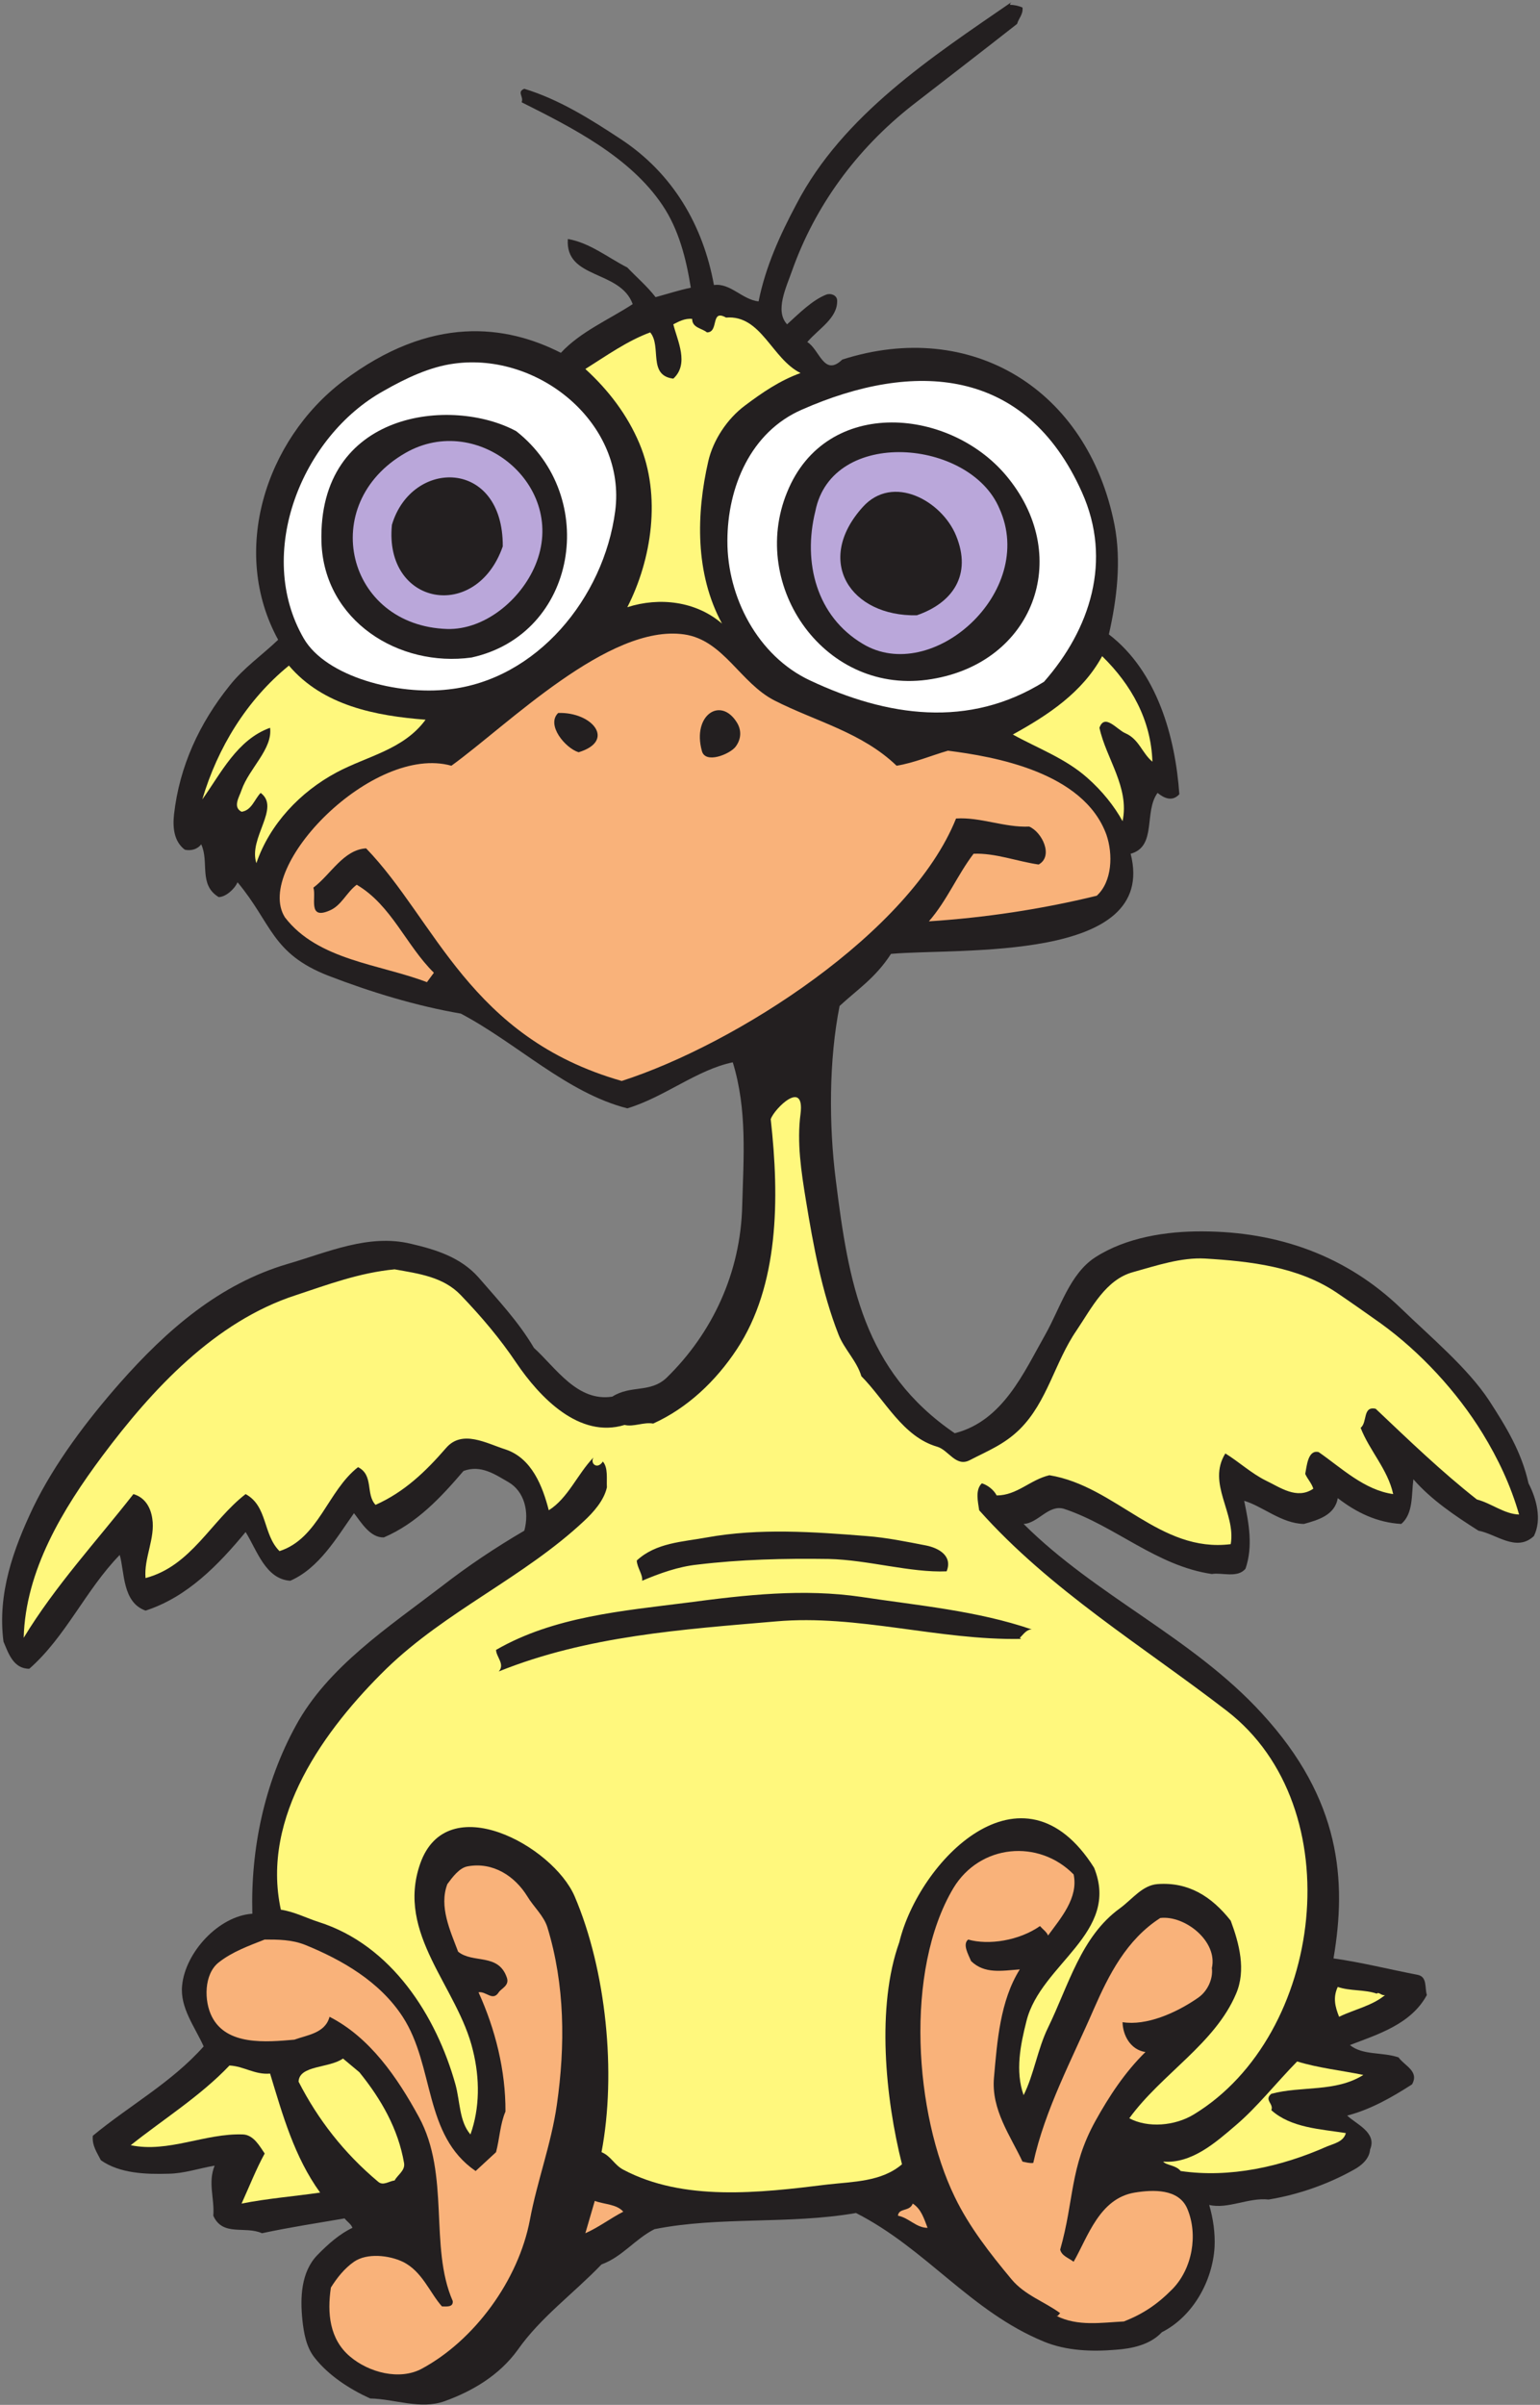 <?xml version="1.0" encoding="UTF-8" standalone="no"?>
<svg
   xmlns:dc="http://purl.org/dc/elements/1.1/"
   xmlns:cc="http://creativecommons.org/ns#"
   xmlns:rdf="http://www.w3.org/1999/02/22-rdf-syntax-ns#"
   xmlns:svg="http://www.w3.org/2000/svg"
   xmlns="http://www.w3.org/2000/svg"
   viewBox="0 0 658.667 1028"
   height="1028"
   width="658.667"
   xml:space="preserve"
   id="svg2"
   version="1.1"><rect x="0" y="0" width="658.667" height="1028" fill="#808080" stroke="none"/><defs
     id="defs6" /><g
     transform="matrix(1.333,0,0,-1.333,0,1028)"
     id="g10"><g
       transform="scale(0.1)"
       id="g12"><path
         id="path14"
         style="fill:#231f20;fill-opacity:1;fill-rule:evenodd;stroke:none"
         d="m 3241.12,7696.48 c 10.8,0 26.64,-2.88 39.6,-8.64 2.88,-21.6 -12.24,-34.56 -17.28,-52.56 -110.88,-87.12 -225.36,-174.96 -334.8,-259.92 -182.88,-143.28 -313.92,-326.16 -386.64,-529.92 -18.72,-54 -56.88,-130.32 -16.56,-173.52 39.6,36 81.36,77.76 125.28,95.04 14.4,5.76 33.84,-1.44 35.28,-17.28 2.88,-57.6 -59.04,-91.44 -95.76,-134.64 39.6,-23.76 53.28,-113.04 112.32,-56.16 414,132.48 787.68,-95.04 873.36,-529.92 22.32,-115.2 7.92,-237.6 -18,-351.36 154.8,-118.8 213.12,-328.32 226.08,-512.64 -23.04,-25.2 -49.68,-12.24 -69.84,4.32 -44.64,-60.48 -1.44,-172.08 -86.4,-195.12 89.28,-349.2 -549.36,-301.68 -768.96,-321.12 -49.68,-77.04 -107.28,-113.76 -164.88,-167.04 -34.56,-172.8 -34.56,-382.32 -12.24,-558 41.04,-329.76 88.56,-612 381.6,-812.16 154.8,39.6 221.04,193.68 290.88,316.8 47.52,84.24 78.48,195.12 160.56,247.68 98.64,63.36 227.52,83.52 343.44,82.8 241.92,-0.72 460.8,-77.04 637.92,-247.68 92.88,-90 213.12,-190.08 282.24,-295.2 54,-83.52 103.68,-164.16 126,-264.96 25.2,-48.24 43.92,-115.92 17.28,-169.2 -56.16,-52.56 -120.24,6.48 -177.84,17.28 -74.88,47.52 -151.92,99.36 -208.8,164.88 -6.48,-50.4 0,-110.16 -38.88,-143.28 -77.76,4.32 -144,36.72 -203.76,82.8 -9.36,-55.44 -64.8,-70.56 -108.72,-82.8 -72,1.44 -132.48,56.88 -191.52,74.16 15.12,-72.72 28.8,-145.44 4.32,-217.44 -25.2,-31.68 -77.04,-11.52 -108,-17.28 -177.84,25.92 -309.6,154.08 -473.76,208.8 -49.68,15.84 -83.52,-46.08 -130.32,-48.24 232.56,-231.84 541.44,-363.6 764.64,-607.68 254.16,-276.48 272.16,-537.12 229.68,-785.52 91.44,-12.96 179.28,-35.28 269.28,-52.56 32.4,-5.76 23.04,-41.76 30.24,-64.8 -50.4,-93.6 -156.96,-126 -246.96,-160.56 41.76,-33.84 104.4,-21.6 156.24,-39.6 19.44,-27.36 66.96,-43.92 43.2,-86.4 -62.64,-40.32 -132.48,-80.641 -208.08,-100.078 28.08,-27.364 96.48,-54 73.44,-108.723 -2.16,-29.519 -26.64,-51.117 -51.84,-64.801 -83.52,-46.797 -177.84,-79.918 -273.6,-95.758 -64.08,7.2 -131.04,-31.679 -190.8,-17.281 12.96,-43.918 19.44,-91.437 17.28,-134.64 -6.48,-110.161 -69.84,-223.2 -169.2,-273.598 -38.16,-41.039 -97.2,-52.563 -147.6,-56.16 -77.04,-6.481 -158.4,-3.602 -230.4,25.918 -235.44,96.48 -378,298.082 -603.36,412.562 -216,-37.441 -437.76,-10.082 -646.56,-51.84 C 2037.28,531.762 1996.96,474.879 1930,450.398 1840,356.801 1734.88,281.199 1661.44,176.801 1601.68,94 1514.56,43.602 1426.72,11.922 c -77.76,-28.082 -160.56,7.199 -239.04,8.637 -64.8,29.52 -132.48,72.723 -177.84,130.32 -27.36,33.84 -35.281,80.641 -39.602,121.68 -7.199,69.839 -5.039,153.363 48.242,208.082 35.28,36 71.28,67.679 112.32,87.121 -3.6,11.519 -16.56,19.437 -25.2,30.238 -88.56,-15.121 -177.838,-28.801 -264.959,-47.52 -54.719,24.481 -126,-11.519 -156.243,56.161 4.321,56.16 -18,105.839 4.321,160.558 C 637.602,758.559 591.52,742 540.398,741.281 467.68,739.121 384.16,742 323.68,784.48 c -12.239,24.481 -28.801,46.801 -25.918,78.481 117.359,97.199 252.718,170.639 355.679,286.559 -28.082,62.64 -76.32,123.84 -69.121,195.12 10.078,106.56 117.36,223.2 225.36,230.4 -5.758,205.92 38.16,418.32 139.679,603.36 102.241,187.92 296.641,315.36 468.721,447.12 83.52,64.8 170.64,123.12 264.24,177.84 16.56,61.2 0,126.72 -51.84,156.24 -41.76,23.76 -87.12,56.16 -143.28,35.28 -72.72,-84.96 -149.76,-167.76 -255.6,-213.12 -43.92,-1.44 -72.72,48.24 -95.76,77.76 -54.72,-77.04 -111.6,-176.4 -204.481,-216.72 -79.199,5.04 -106.558,97.2 -143.281,156.24 -87.117,-105.12 -187.199,-208.8 -321.117,-252 C 392.078,2573.68 400,2670.88 384.16,2725.6 274.719,2613.28 211.359,2463.52 94,2360.56 c -51.121,0 -66.961,49.68 -82.801,87.12 -20.16,154.08 32.402,298.08 95.039,429.84 69.121,142.56 173.524,280.08 277.922,398.88 152.641,172.8 321.121,318.24 538.559,382.32 128.881,37.44 259.921,97.2 395.281,64.8 80.64,-18.72 159.84,-43.2 217.44,-108 63.36,-73.44 128.16,-141.84 177.84,-226.08 70.56,-64.08 138.96,-173.52 251.28,-156.24 59.76,38.16 121.68,10.8 174.24,60.48 147.6,144 237.6,337.68 242.64,551.52 4.32,154.08 16.56,308.16 -30.24,460.08 -115.2,-23.76 -218.88,-111.6 -338.4,-147.6 -194.4,49.68 -352.8,208.08 -534.24,303.84 -142.56,24.48 -289.44,69.12 -425.52,121.68 -182.161,71.28 -180.72,167.76 -290.88,299.52 -10.082,-23.04 -38.879,-47.52 -60.48,-47.52 -65.52,39.6 -29.52,113.04 -56.16,169.2 -12.239,-16.56 -33.84,-21.6 -52.559,-17.28 -36,27.36 -38.883,73.44 -34.563,113.04 17.282,154.08 81.364,292.32 177.84,412.56 45.364,57.6 104.403,97.92 156.242,147.6 -154.8,282.24 -41.761,639.36 208.08,829.44 283.68,213.84 523.44,180 699.12,90.72 63.36,68.4 154.8,106.56 230.4,156.24 -40.32,110.88 -217.44,78.48 -208.08,208.8 70.56,-12.24 127.44,-59.04 190.8,-91.44 33.12,-34.56 62.64,-59.04 90.72,-95.04 37.44,10.08 77.04,23.04 113.04,30.24 -15.12,94.32 -38.88,187.2 -90.72,264.24 -104.4,156.24 -293.04,250.56 -452.16,330.48 7.92,18 -16.56,33.12 8.64,43.2 110.88,-33.84 210.96,-96.48 308.16,-160.56 168.48,-110.16 265.68,-277.92 300.24,-468.72 52.56,7.2 90.72,-46.8 143.28,-52.56 22.32,111.6 69.12,213.84 121.68,312.48 149.04,285.84 435.6,472.32 689.76,647.28 -2.16,-2.88 -5.76,-5.04 -4.32,-8.64" /><path
         id="path16"
         style="fill:#fff87d;fill-opacity:1;fill-rule:evenodd;stroke:none"
         d="m 2329.6,6693.52 c 113.04,9.36 146.16,-131.76 239.04,-177.84 -67.68,-24.48 -123.84,-63.36 -178.56,-104.4 -56.88,-42.48 -101.52,-110.16 -117.36,-177.84 -38.88,-169.2 -43.2,-360.72 43.92,-521.28 -83.52,72 -200.88,85.68 -303.84,52.56 78.48,153.36 109.44,357.12 38.88,524.88 -38.88,92.16 -99.36,171.36 -173.52,239.04 67.68,42.48 133.92,90 208.08,117.36 37.44,-44.64 -8.64,-138.24 74.16,-148.32 51.84,47.52 12.96,121.68 0,174.24 15.84,7.92 36.72,20.16 60.48,17.28 0,-28.8 30.96,-29.52 47.52,-43.2 39.6,0 10.08,76.32 61.2,47.52" /><path
         id="path18"
         style="fill:#fff87d;fill-opacity:1;fill-rule:evenodd;stroke:none"
         d="m 3697.6,5269.36 c -33.84,28.08 -42.48,72 -87.12,91.44 -25.92,10.8 -66.24,64.8 -82.8,17.28 20.88,-97.92 97.2,-190.8 74.16,-299.52 -25.92,47.52 -65.52,97.2 -113.04,138.96 -70.56,62.64 -158.4,94.32 -239.04,138.96 112.32,61.92 223.2,134.64 286.56,251.28 94.32,-92.16 156.96,-205.2 161.28,-338.4" /><path
         id="path20"
         style="fill:#fff87d;fill-opacity:1;fill-rule:evenodd;stroke:none"
         d="m 1365.52,5404 c -70.56,-96.48 -187.92,-116.64 -285.84,-169.2 -115.918,-61.92 -214.559,-165.6 -257.039,-290.88 -26.641,80.64 78.48,177.12 13.679,225.36 -20.16,-20.88 -28.8,-56.16 -61.199,-60.48 -29.519,15.12 -7.199,47.52 0,69.84 24.481,69.84 100.078,131.04 91.438,199.44 C 760.719,5339.92 708.879,5231.92 649.121,5148.4 698.078,5314 791.68,5467.36 927.039,5577.52 1036.48,5448.64 1206.4,5416.24 1365.52,5404" /><path
         id="path22"
         style="fill:#f9b27a;fill-opacity:1;fill-rule:evenodd;stroke:none"
         d="m 3444.88,1701.04 c 15.84,-74.88 -41.04,-139.68 -82.08,-195.84 -4.32,11.52 -17.28,20.16 -25.92,30.24 -66.96,-46.8 -164.88,-61.92 -230.4,-43.2 -18.72,-15.12 0,-46.8 9.36,-69.12 43.2,-41.76 97.92,-30.96 156.24,-26.64 -63.36,-100.8 -72.72,-232.56 -82.8,-347.04 -9.36,-102.96 53.28,-187.202 91.44,-269.28 11.52,-2.16 21.6,-5.762 34.56,-4.32 37.44,171.359 124.56,332.64 195.12,495.36 46.8,106.56 103.68,220.32 212.4,290.16 78.48,9.36 185.04,-74.16 165.6,-160.56 4.32,-34.56 -13.68,-74.16 -43.92,-95.04 -71.28,-49.68 -167.04,-90.72 -242.64,-78.48 0.72,-41.76 25.2,-88.56 73.44,-95.76 -65.52,-64.08 -116.64,-141.84 -160.56,-221.04 -82.8,-149.761 -67.68,-253.441 -113.04,-412.558 5.04,-20.16 25.92,-25.922 43.2,-38.883 46.08,80.641 82.8,203.039 195.84,221.762 57.6,9.359 141.84,13.679 169.2,-52.563 34.56,-82.797 15.84,-190.797 -47.52,-256.316 -49.68,-50.402 -95.76,-80.641 -156.24,-104.402 -72.72,-3.598 -147.6,-16.559 -216.72,18 5.76,-2.161 7.92,5.761 12.24,8.64 -51.12,37.442 -113.76,57.602 -156.24,108.719 -68.4,82.082 -136.08,168.48 -182.16,264.242 -128.88,264.957 -162,725.039 -4.32,989.999 85.68,141.84 274.32,157.68 385.92,43.92" /><path
         id="path24"
         style="fill:#f9b27a;fill-opacity:1;fill-rule:evenodd;stroke:none"
         d="m 1691.68,1631.2 c 20.16,-33.84 53.28,-62.64 64.8,-100.08 56.16,-183.6 57.6,-378.72 30.24,-568.8 -18,-126 -63.36,-244.8 -86.4,-368.64 C 1663.6,399.281 1521.76,206.32 1352.56,115.602 1282,78.16 1184.08,103.359 1122.88,155.199 c -65.52,55.442 -73.44,138.961 -61.2,221.039 19.44,30.961 43.2,61.203 74.16,82.801 41.76,28.801 112.32,20.883 156.24,0 62.64,-30.238 87.12,-100.078 126,-143.277 13.68,0 36.72,-3.602 34.56,17.277 -76.32,174.242 -7.2,403.922 -108.72,590.402 -69.12,126.719 -156.96,254.879 -286.56,321.119 -13.68,-52.56 -71.278,-58.32 -113.04,-73.44 -90.718,-7.92 -216.718,-19.44 -264.238,73.44 -25.922,50.4 -25.922,136.8 21.598,174.24 43.922,34.56 96.48,53.28 147.601,73.44 42.481,0 87.117,0 130.321,-17.28 116.638,-47.52 238.318,-116.64 312.478,-230.4 102.96,-158.4 66.24,-379.439 234,-494.638 l 65.52,60.476 c 11.52,43.204 12.96,90 30.24,130.321 0.72,131.041 -32.4,263.521 -86.4,382.321 24.48,4.32 45.36,-30.24 64.8,0 8.64,12.96 35.28,21.6 25.92,47.52 -27.36,79.2 -108.72,43.92 -156.24,82.8 -25.2,66.96 -61.92,144.72 -34.56,216.72 16.56,22.32 38.16,51.84 64.8,56.88 82.08,15.12 151.92,-31.68 191.52,-95.76" /><path
         id="path26"
         style="fill:#fff87d;fill-opacity:1;fill-rule:evenodd;stroke:none"
         d="m 4417.6,1318.72 c 6.48,7.2 15.12,-7.92 26.64,-4.32 -41.04,-34.56 -98.64,-46.08 -147.6,-69.84 -12.96,32.4 -20.16,61.92 -4.32,95.76 38.88,-13.68 86.4,-7.92 125.28,-21.6" /><path
         id="path28"
         style="fill:#fff87d;fill-opacity:1;fill-rule:evenodd;stroke:none"
         d="m 1153.12,1066.72 c 70.56,-87.118 124.56,-182.161 143.28,-290.88 4.32,-24.481 -20.16,-37.442 -30.24,-56.16 -18,-2.16 -36.72,-18 -52.56,-4.321 -110.16,92.161 -193.68,200.161 -255.6,321.121 2.16,53.28 97.2,42.48 142.56,74.16 l 52.56,-43.92" /><path
         id="path30"
         style="fill:#fff87d;fill-opacity:1;fill-rule:evenodd;stroke:none"
         d="m 4374.4,1058.08 c -89.28,-56.16 -197.28,-34.56 -295.2,-60.478 -24.48,-20.161 8.64,-31.68 0,-52.563 63.36,-56.879 157.68,-60.48 239.04,-73.437 -7.2,-28.082 -38.88,-33.84 -61.2,-43.204 -146.16,-64.796 -311.04,-101.519 -468.72,-78.476 -15.84,19.437 -46.08,18 -56.16,30.238 91.44,-7.199 168.48,61.199 234,117.36 67.68,57.601 127.44,133.92 195.84,203.76 67.68,-20.88 141.84,-28.8 212.4,-43.2" /><path
         id="path32"
         style="fill:#fff87d;fill-opacity:1;fill-rule:evenodd;stroke:none"
         d="M 866.559,1062.4 C 906.879,929.922 944.32,795.281 1027.12,680.801 942.879,668.559 858.641,662.078 775.121,645.52 c 24.481,54 47.52,112.32 74.16,160.558 -15.84,23.043 -35.281,59.762 -69.84,61.203 -121.679,4.321 -239.043,-59.761 -360,-34.562 102.957,82.082 223.918,157.679 316.797,255.601 46.082,-2.16 81.364,-30.24 130.321,-25.92" /><path
         id="path34"
         style="fill:#f9b27a;fill-opacity:1;fill-rule:evenodd;stroke:none"
         d="M 1999.84,619.602 C 1958.08,598 1920.64,569.199 1878.16,550.48 l 30.24,103.68 c 30.96,-11.519 69.84,-10.082 91.44,-34.558" /><path
         id="path36"
         style="fill:#f9b27a;fill-opacity:1;fill-rule:evenodd;stroke:none"
         d="m 2976.16,567.762 c -36.72,0 -59.76,32.398 -95.04,38.879 2.88,25.918 37.44,12.238 47.52,38.879 27.36,-17.282 36.72,-49.68 47.52,-77.758" /><path
         id="path38"
         style="fill:#ffffff;fill-opacity:1;fill-rule:evenodd;stroke:none"
         d="m 1973.92,6072.88 c -36.72,-278.64 -252,-540.72 -534.24,-571.68 -162,-19.44 -393.12,39.6 -465.121,163.44 -157.68,272.16 -6.481,648.72 257.041,794.16 70.56,40.32 148.32,77.04 225.36,87.12 272.16,37.44 553.68,-192.96 516.96,-473.04 z M 1656.4,6329.2 c 267.12,-209.52 196.56,-650.88 -143.28,-725.76 -234,-32.4 -473.04,118.08 -481.68,369.36 -12.24,422.64 419.04,468 624.96,356.4" /><path
         id="path40"
         style="fill:#baa7da;fill-opacity:1;fill-rule:evenodd;stroke:none"
         d="m 1717.6,5899.36 c -46.8,-111.6 -162.72,-207.36 -282.24,-204.48 -324,10.08 -419.04,401.04 -134.64,564.48 233.28,133.92 523.44,-105.84 416.88,-360 z m -104.4,60.48 c -84.96,-244.08 -381.6,-190.08 -355.68,69.12 63.36,213.12 357.12,213.12 355.68,-69.12" /><path
         id="path42"
         style="fill:#ffffff;fill-opacity:1;fill-rule:evenodd;stroke:none"
         d="m 3471.52,6133.36 c 98.64,-219.6 25.92,-439.92 -121.68,-607.68 -241.2,-150.48 -503.28,-112.32 -750.96,4.32 -167.76,78.48 -265.68,267.84 -264.96,447.12 0,172.8 74.88,349.92 239.04,421.2 357.84,157.68 717.84,138.96 898.56,-264.96 z m -234.72,43.2 c 203.76,-255.6 77.76,-588.96 -246.96,-642.24 -341.28,-57.6 -588.24,297.36 -464.4,599.04 125.28,310.32 530.64,272.16 711.36,43.2" /><path
         id="path44"
         style="fill:#baa7da;fill-opacity:1;fill-rule:evenodd;stroke:none"
         d="m 3206.56,6081.52 c 121.68,-267.84 -216.72,-568.08 -438.48,-434.16 -147.6,87.84 -192.96,259.92 -151.92,425.52 53.28,269.28 496.08,231.84 590.4,8.64 z M 3067.6,5994.4 c 51.84,-126 -10.8,-216 -126,-255.6 -212.4,-4.32 -329.76,173.52 -173.52,347.04 97.2,108 254.16,19.44 299.52,-91.44" /><path
         id="path46"
         style="fill:#f9b27a;fill-opacity:1;fill-rule:evenodd;stroke:none"
         d="m 2194.96,5677.6 c 126.72,-18 180,-156.24 290.88,-212.4 131.76,-66.96 279.36,-101.52 390.96,-208.8 56.88,9.36 110.16,32.4 164.88,48.24 146.88,-18.72 434.88,-67.68 508.32,-269.28 21.6,-62.64 18.72,-150.48 -30.96,-195.84 -176.4,-43.2 -359.28,-70.56 -538.56,-82.08 58.32,66.96 90.72,147.6 143.28,216.72 69.12,2.88 139.68,-24.48 208.8,-34.56 48.24,26.64 11.52,103.68 -30.24,121.68 -79.2,-3.6 -156.24,30.96 -234.72,25.92 -146.16,-365.04 -705.6,-723.6 -1072.8,-841.68 -488.88,139.68 -596.16,514.08 -820.08,745.92 -72.72,-4.32 -113.04,-83.52 -169.2,-126 10.08,-30.96 -19.438,-104.4 51.84,-73.44 38.16,15.84 53.28,56.88 87.12,82.8 111.6,-65.52 158.4,-194.4 247.68,-282.24 l -22.32,-30.24 c -149.76,57.6 -349.92,69.84 -455.758,208.08 -101.523,162 282.958,556.56 534.238,486 181.44,131.04 504.72,455.76 746.64,421.2 z m 169.2,-282.24 c 15.84,-25.2 14.4,-54 -4.32,-78.48 -18.72,-23.76 -97.92,-56.16 -108,-12.24 -30.96,113.04 59.76,174.96 112.32,90.72 z m -507.6,-95.76 c -42.48,12.96 -105.12,87.84 -65.52,126 109.44,3.6 185.76,-89.28 65.52,-126" /><path
         id="path48"
         style="fill:#fff87d;fill-opacity:1;fill-rule:evenodd;stroke:none"
         d="m 2568.64,4140.4 c -12.24,-91.44 2.16,-185.76 17.28,-277.92 23.76,-145.44 51.12,-293.76 104.4,-429.84 18,-46.8 59.04,-84.96 73.44,-133.92 76.32,-77.04 133.2,-194.4 243.36,-226.08 36.72,-10.8 59.76,-66.24 104.4,-43.2 58.32,30.24 110.88,50.4 160.56,99.36 88.56,87.84 112.32,215.28 182.16,316.8 48.96,72.72 93.6,163.44 182.16,187.2 74.88,20.88 154.08,47.52 230.4,43.2 144,-8.64 297.36,-25.92 421.2,-108.72 46.8,-31.68 97.92,-67.68 142.56,-99.36 127.44,-92.16 244.8,-219.6 326.16,-352.08 50.4,-82.08 90.72,-167.76 117.36,-260.64 -47.52,1.44 -88.56,36 -135.36,48.24 -114.48,90 -217.44,189.36 -324.72,290.88 -42.48,9.36 -25.92,-43.2 -48.24,-61.2 28.08,-72.72 87.12,-133.2 104.4,-212.4 -92.88,12.96 -166.32,84.24 -239.04,134.64 -34.56,8.64 -38.16,-44.64 -43.2,-69.84 7.2,-16.56 20.88,-30.24 25.92,-47.52 -52.56,-36 -106.56,4.32 -151.92,25.92 -46.8,23.04 -87.84,61.2 -130.32,87.12 -59.76,-96.48 34.56,-190.8 17.28,-290.88 -228.24,-28.8 -368.64,186.48 -581.76,221.04 -61.92,-14.4 -103.68,-64.8 -169.2,-64.8 -9.36,18 -28.8,33.12 -47.52,38.88 -22.32,-20.88 -12.24,-60.48 -8.64,-86.4 227.52,-255.6 524.16,-434.88 794.16,-642.96 403.2,-310.32 311.04,-1040.4 -104.4,-1293.842 -61.92,-38.156 -149.04,-44.637 -208.08,-12.957 102.96,141.839 275.04,239.039 342.72,399.599 32.4,75.6 10.08,160.56 -17.28,234 -61.92,78.48 -136.08,124.56 -234.72,117.36 -48.96,-3.6 -80.64,-48.24 -120.96,-77.76 -124.56,-90 -164.16,-246.24 -230.4,-382.32 -33.84,-69.12 -45.36,-151.2 -78.48,-216.719 -27.36,77.039 -10.08,161.999 9.36,238.319 46.08,182.88 301.68,281.52 216.72,491.04 -230.4,365.04 -562.32,20.16 -624.96,-239.04 -74.16,-206.64 -44.64,-500.401 8.64,-712.08 -65.52,-56.161 -156.24,-55.442 -239.04,-64.801 -220.32,-27.36 -462.24,-54.719 -655.2,47.519 -28.8,15.121 -39.6,43.922 -69.84,56.16 48.24,253.442 15.12,583.922 -86.4,820.802 -69.84,161.28 -409.68,348.48 -495.36,104.4 -79.2,-226.08 120.96,-395.28 169.2,-599.04 22.32,-90 22.32,-184.322 -7.92,-269.279 -36,41.039 -33.12,105.84 -48.24,160.559 -61.2,218.88 -204.48,446.4 -438.48,520.56 -40.32,12.96 -78.48,33.12 -121.679,39.6 -64.801,298.08 141.119,579.6 338.399,772.56 191.52,185.76 440.64,292.32 634.32,473.76 29.52,27.36 64.08,65.52 73.44,108 -1.44,28.08 4.32,62.64 -12.96,82.8 -17.28,-26.64 -41.76,-7.2 -30.24,12.96 -51.84,-54 -81.36,-130.32 -143.28,-169.2 -19.44,75.6 -54,167.04 -138.96,195.12 -61.2,19.44 -138.96,64.8 -190.8,4.32 -65.52,-75.6 -133.92,-141.12 -226.08,-182.16 -32.4,34.56 -5.04,95.04 -56.16,120.96 -97.92,-76.32 -126.72,-228.96 -251.999,-269.28 -54,54 -37.442,144 -108.723,182.88 -111.598,-86.4 -174.238,-230.4 -321.117,-269.28 -5.762,63.36 31.68,128.16 21.598,190.8 -5.039,35.28 -23.039,67.68 -60.481,78.48 C 308.559,2768.08 177.52,2626.96 76,2459.92 c 5.762,216 125.281,412.56 252,582.48 159.84,213.84 361.441,432 621.359,516.24 102.241,33.84 203.761,72 316.801,82.8 76.32,-13.68 156.24,-23.76 212.4,-82.8 67.68,-70.56 126,-139.68 177.84,-216.72 75.6,-111.6 202.32,-244.08 347.76,-199.44 28.08,-7.2 62.64,10.08 91.44,4.32 110.16,49.68 201.6,136.8 268.56,238.32 134.64,203.76 137.52,481.68 108.72,738 12.24,34.56 109.44,129.6 95.76,17.28 z m 195.12,-1549.44 c 180,-27.36 370.8,-43.92 547.2,-104.4 -17.28,1.44 -29.52,-18.72 -38.88,-26.64 l 4.32,-3.6 c -264.24,-5.04 -524.88,79.2 -786.24,56.16 -300.96,-25.92 -605.52,-46.08 -889.92,-160.56 20.88,23.04 -7.92,46.08 -8.64,69.12 185.76,107.28 407.52,125.28 616.32,151.92 184.32,24.48 370.08,45.36 555.84,18 z m 17.28,195.12 c 64.8,-5.04 127.44,-18 190.8,-30.24 38.88,-7.92 85.68,-32.4 65.52,-82.8 -115.92,-5.04 -252,36.72 -378,39.6 -143.28,2.16 -283.68,-1.44 -421.2,-18 -61.92,-6.48 -121.68,-28.08 -177.84,-51.84 2.88,19.44 -15.84,41.04 -17.28,64.8 61.92,57.6 147.6,59.76 225.36,74.16 168.48,30.24 340.56,18 512.64,4.32" /></g></g></svg>